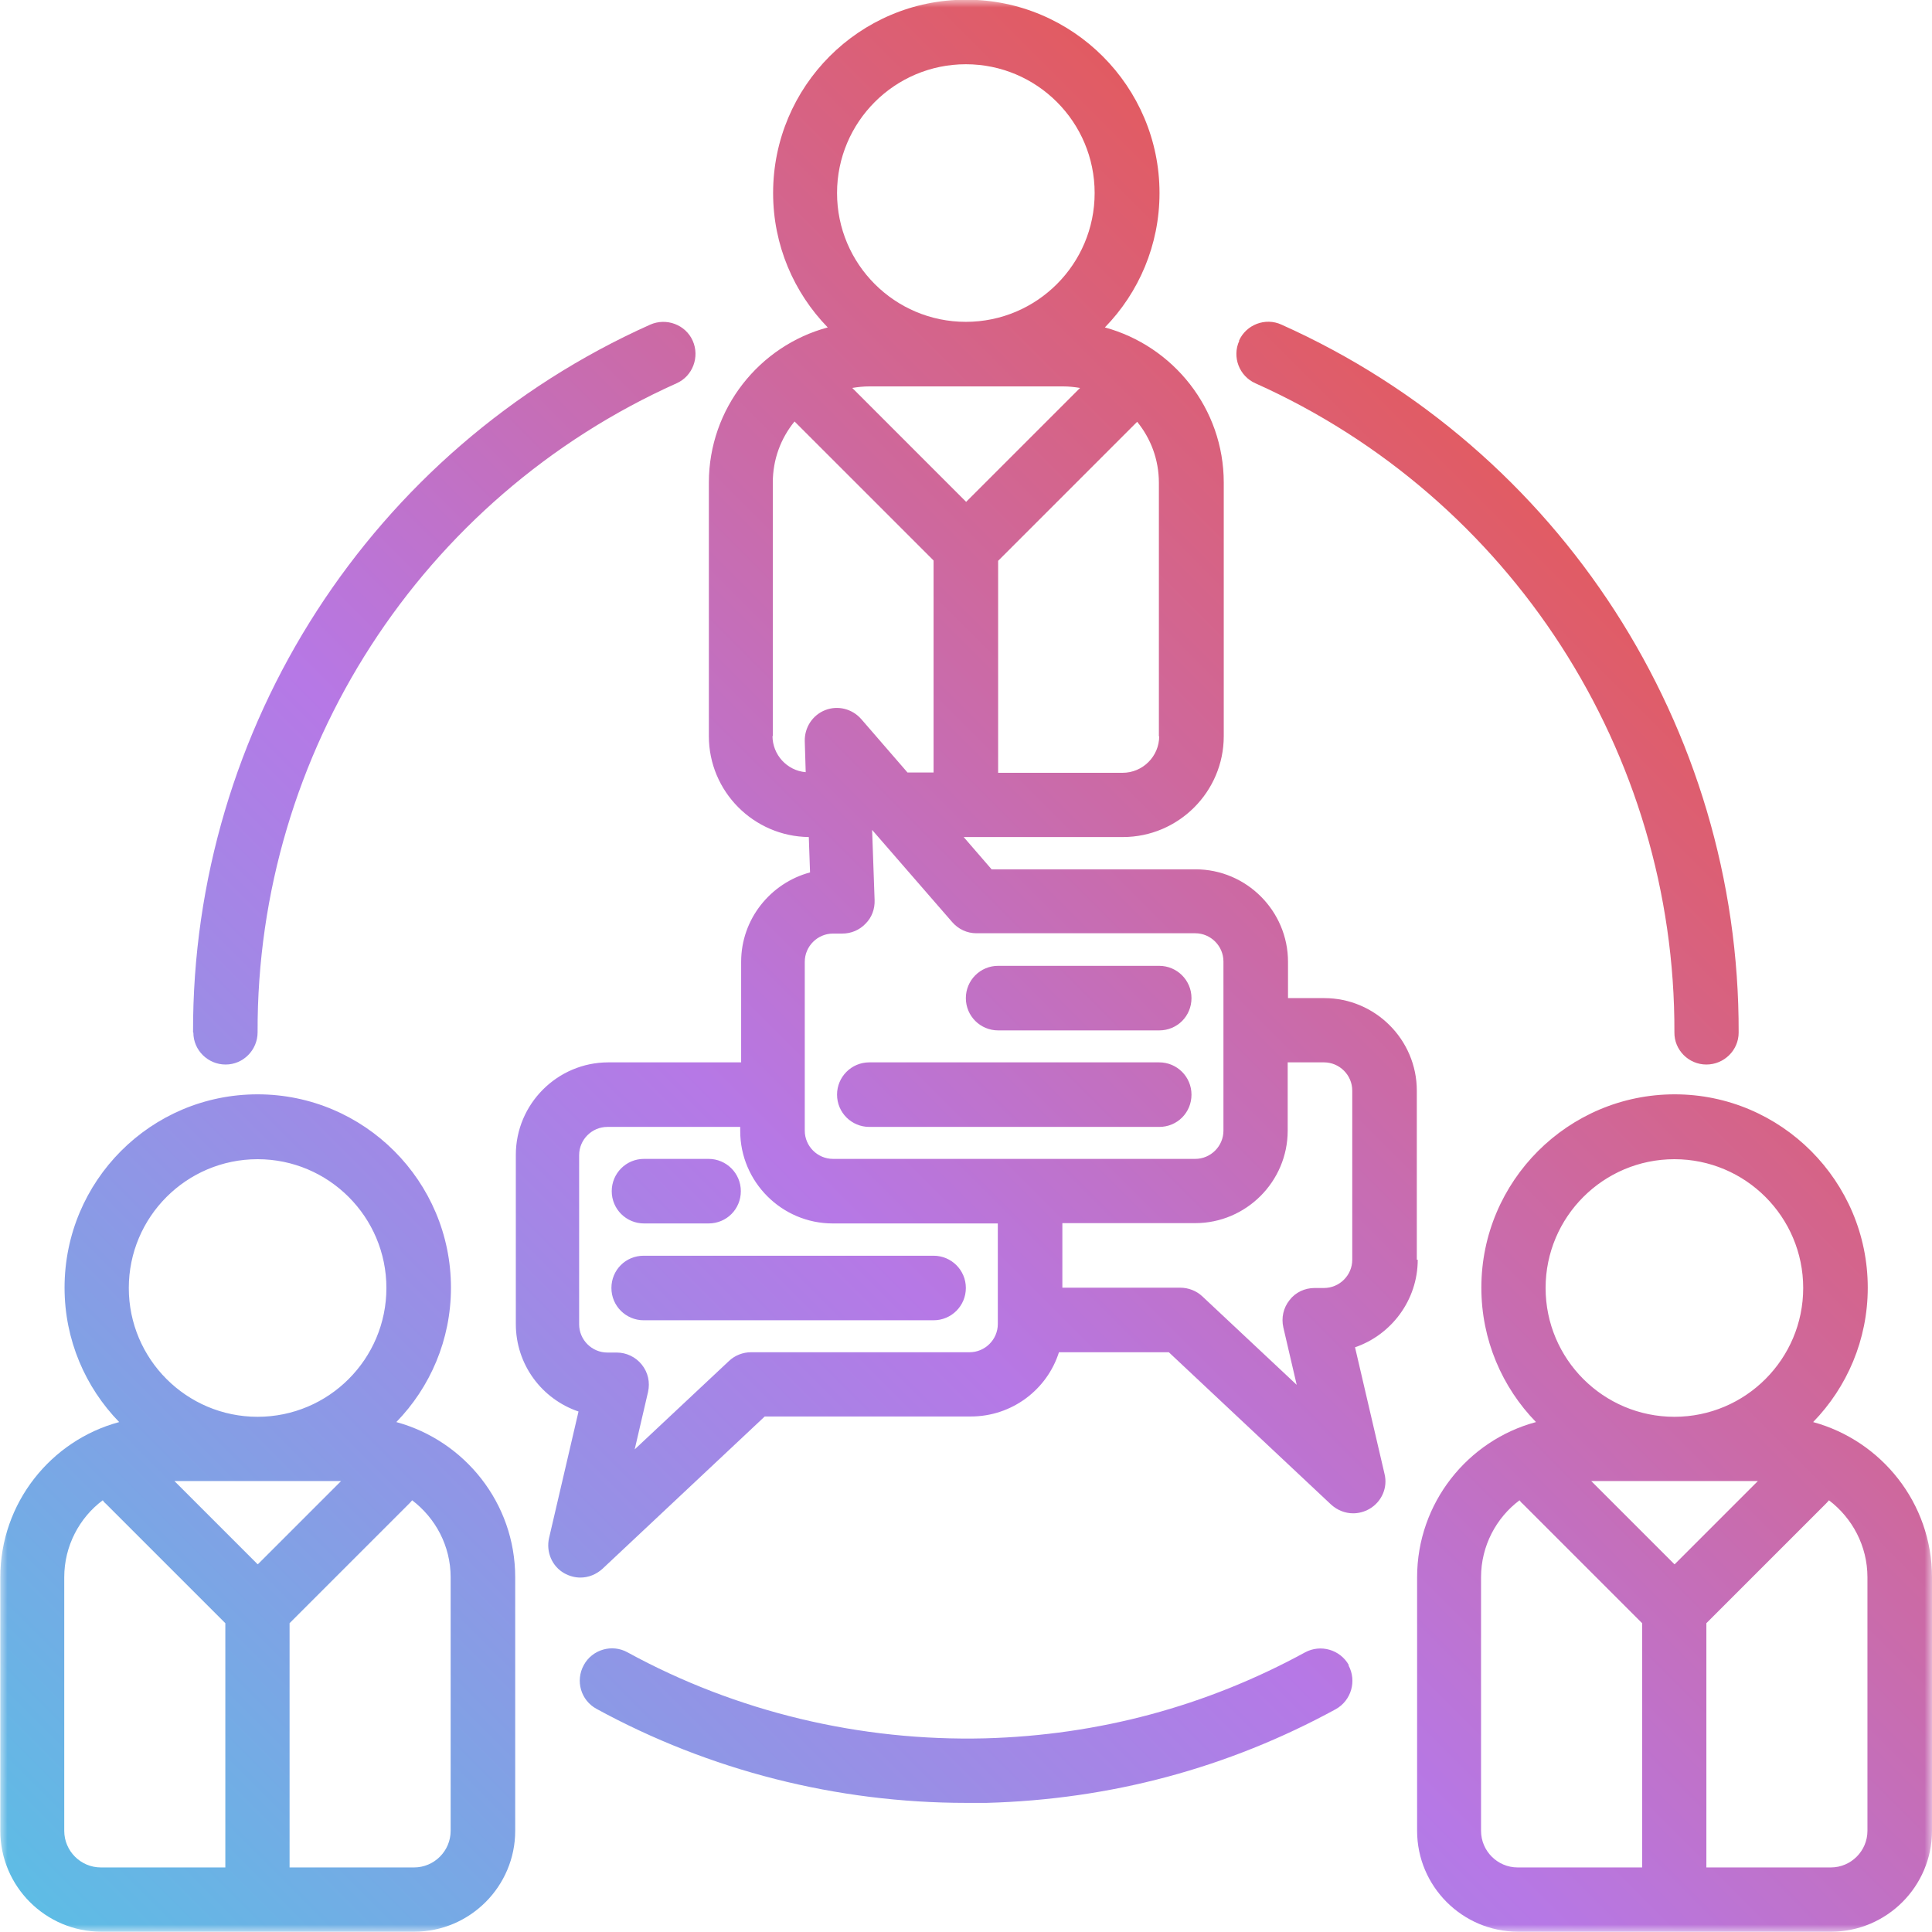 <svg width="130" height="130" viewBox="0 0 130 130" fill="none" xmlns="http://www.w3.org/2000/svg">
<mask id="mask0_0_123" style="mask-type:luminance" maskUnits="userSpaceOnUse" x="0" y="0" width="130" height="130">
<path d="M130 0H0V130H130V0Z" fill="white"/>
</mask>
<g mask="url(#mask0_0_123)">
<path d="M56.323 73.656C56.323 72.466 57.284 71.484 58.495 71.484H78C79.19 71.484 80.172 72.445 80.172 73.656C80.172 74.867 79.211 75.828 78 75.828H58.495C57.304 75.828 56.323 74.867 56.323 73.656ZM64.99 67.161C64.99 65.971 65.95 64.989 67.162 64.989H78C79.19 64.989 80.172 65.95 80.172 67.161C80.172 68.373 79.211 69.333 78 69.333H67.162C65.971 69.333 64.99 68.373 64.99 67.161ZM64.99 86.666C64.99 87.857 64.029 88.838 62.818 88.838H43.312C42.122 88.838 41.141 87.878 41.141 86.666C41.141 85.455 42.101 84.495 43.312 84.495H62.818C64.008 84.495 64.99 85.455 64.99 86.666ZM41.162 80.151C41.162 78.96 42.122 77.979 43.333 77.979H47.677C48.868 77.979 49.849 78.94 49.849 80.151C49.849 81.362 48.889 82.323 47.677 82.323H43.333C42.143 82.323 41.162 81.362 41.162 80.151ZM90.99 84.766C90.99 85.81 90.133 86.666 89.089 86.666H88.463C87.794 86.666 87.168 86.959 86.771 87.481C86.353 88.003 86.207 88.671 86.353 89.319L87.252 93.182L80.903 87.23C80.506 86.855 79.963 86.646 79.42 86.646H71.484V82.302H80.423C83.847 82.302 86.646 79.504 86.646 76.079V71.484H89.089C90.133 71.484 90.99 72.34 90.99 73.385V84.766ZM65.261 90.989H50.538C49.995 90.989 49.452 91.198 49.056 91.574L42.707 97.526L43.605 93.662C43.751 93.015 43.605 92.347 43.187 91.825C42.77 91.303 42.143 91.01 41.496 91.01H40.869C39.825 91.01 38.969 90.154 38.969 89.11V77.728C38.969 76.684 39.825 75.828 40.869 75.828H49.807V76.1C49.807 79.524 52.606 82.323 56.031 82.323H67.141V89.089C67.141 90.133 66.284 90.989 65.24 90.989H65.261ZM54.151 64.718C54.151 63.674 55.007 62.818 56.052 62.818H56.678C57.263 62.818 57.827 62.588 58.244 62.149C58.662 61.732 58.871 61.168 58.85 60.562L58.683 55.843L64.071 62.045C64.488 62.525 65.073 62.797 65.7 62.797H80.423C81.467 62.797 82.323 63.653 82.323 64.697V76.079C82.323 77.123 81.467 77.979 80.423 77.979H56.052C55.007 77.979 54.151 77.123 54.151 76.079V64.697V64.718ZM52 49.536V32.474C52 30.907 52.543 29.487 53.462 28.36L62.818 37.715V51.979H61.063L57.952 48.387C57.346 47.698 56.386 47.447 55.529 47.781C54.673 48.115 54.13 48.951 54.151 49.87L54.214 51.958C52.961 51.854 51.979 50.789 51.979 49.515L52 49.536ZM64.99 4.323C69.772 4.323 73.656 8.207 73.656 12.989C73.656 17.772 69.772 21.656 64.99 21.656C60.207 21.656 56.323 17.772 56.323 12.989C56.323 8.207 60.207 4.323 64.99 4.323ZM78 49.536C78 50.893 76.893 52 75.536 52H67.162V37.736L76.517 28.381C77.436 29.508 77.979 30.928 77.979 32.495V49.556L78 49.536ZM71.526 26C71.923 26 72.299 26.042 72.675 26.104L65.01 33.769L57.346 26.104C57.722 26.042 58.098 26 58.495 26H71.547H71.526ZM95.334 84.766V73.385C95.334 69.96 92.535 67.161 89.11 67.161H86.667V64.718C86.667 61.293 83.868 58.495 80.444 58.495H66.723L64.843 56.323H75.557C79.295 56.323 82.344 53.274 82.344 49.536V32.474C82.344 27.483 78.94 23.285 74.345 22.032C76.622 19.693 78.021 16.498 78.021 12.989C78.021 5.826 72.195 -0.021 65.01 -0.021C57.827 -0.021 52.021 5.806 52.021 12.989C52.021 16.498 53.42 19.693 55.696 22.032C51.102 23.264 47.698 27.483 47.698 32.474V49.536C47.698 53.253 50.705 56.281 54.423 56.323L54.506 58.703C51.854 59.413 49.87 61.836 49.87 64.718V71.484H40.932C37.507 71.484 34.709 74.283 34.709 77.707V89.089C34.709 91.825 36.463 94.143 38.927 94.978L36.943 103.499C36.734 104.438 37.152 105.399 37.966 105.859C38.3 106.046 38.676 106.151 39.052 106.151C39.595 106.151 40.117 105.942 40.535 105.566L51.457 95.312H65.324C68.101 95.312 70.461 93.496 71.255 90.989H78.647L89.57 101.243C89.987 101.619 90.509 101.828 91.052 101.828C91.428 101.828 91.804 101.724 92.138 101.536C92.974 101.055 93.391 100.095 93.162 99.176L91.177 90.655C93.621 89.82 95.396 87.481 95.396 84.766H95.334ZM83.367 22.93C83.847 21.844 85.142 21.343 86.228 21.844C104.982 30.239 117.052 48.951 116.99 69.479C116.99 70.67 116.008 71.63 114.818 71.63C113.627 71.63 112.646 70.649 112.667 69.459C112.729 50.642 101.661 33.497 84.474 25.791C83.388 25.311 82.887 24.016 83.388 22.93H83.367ZM12.99 69.479C12.927 48.951 24.998 30.239 43.751 21.844C44.837 21.364 46.132 21.844 46.612 22.93C47.093 24.016 46.612 25.311 45.526 25.791C28.339 33.497 17.271 50.622 17.333 69.459C17.333 70.649 16.373 71.63 15.182 71.63C13.992 71.63 13.011 70.67 13.011 69.479H12.99ZM90.739 112.061C91.303 113.105 90.927 114.421 89.883 115.006C82.615 118.973 74.721 121.083 66.389 121.312C65.929 121.312 65.47 121.312 65.01 121.312C56.323 121.312 47.74 119.14 40.138 114.985C39.094 114.421 38.697 113.105 39.282 112.04C39.846 110.996 41.182 110.599 42.227 111.184C49.557 115.193 57.889 117.177 66.284 116.969C73.907 116.76 81.153 114.818 87.815 111.184C88.859 110.62 90.175 110.996 90.76 112.04L90.739 112.061ZM30.323 123.192C30.323 124.549 29.216 125.656 27.859 125.656H19.485V109.221L27.525 101.181C27.525 101.181 27.671 101.034 27.733 100.951C29.3 102.141 30.323 104.021 30.323 106.13V123.192ZM4.323 123.192V106.13C4.323 104.021 5.346 102.12 6.913 100.951C6.975 101.034 7.038 101.118 7.121 101.181L15.162 109.221V125.656H6.787C5.43 125.656 4.323 124.549 4.323 123.192ZM17.333 78C22.116 78 26 81.884 26 86.666C26 91.449 22.116 95.333 17.333 95.333C12.551 95.333 8.667 91.449 8.667 86.666C8.667 81.884 12.551 78 17.333 78ZM17.333 105.253L11.737 99.656H22.951L17.354 105.253H17.333ZM26.668 95.688C28.945 93.349 30.344 90.154 30.344 86.646C30.344 79.483 24.517 73.635 17.333 73.635C10.149 73.635 4.344 79.462 4.344 86.646C4.344 90.154 5.743 93.349 8.019 95.688C3.425 96.92 0.021 101.139 0.021 106.13V123.192C0.021 126.93 3.07 129.979 6.808 129.979H27.88C31.618 129.979 34.667 126.93 34.667 123.192V106.13C34.667 101.139 31.263 96.941 26.668 95.688ZM125.656 123.192C125.656 124.549 124.549 125.656 123.192 125.656H114.818V109.221L122.858 101.181C122.858 101.181 123.004 101.034 123.067 100.951C124.633 102.141 125.656 104.021 125.656 106.13V123.192ZM99.656 123.192V106.13C99.656 104.021 100.68 102.12 102.246 100.951C102.309 101.034 102.371 101.118 102.455 101.181L110.495 109.221V125.656H102.121C100.763 125.656 99.656 124.549 99.656 123.192ZM112.667 78C117.449 78 121.333 81.884 121.333 86.666C121.333 91.449 117.449 95.333 112.667 95.333C107.884 95.333 104 91.449 104 86.666C104 81.884 107.884 78 112.667 78ZM112.667 105.253L107.07 99.656H118.284L112.688 105.253H112.667ZM122.002 95.688C124.278 93.349 125.677 90.154 125.677 86.646C125.677 79.483 119.851 73.635 112.688 73.635C105.525 73.635 99.677 79.462 99.677 86.646C99.677 90.154 101.076 93.349 103.353 95.688C98.758 96.92 95.354 101.139 95.354 106.13V123.192C95.354 126.93 98.403 129.979 102.141 129.979H123.213C126.951 129.979 130 126.93 130 123.192V106.13C130 101.139 126.596 96.941 122.002 95.688Z" fill="url(#paint0_linear_0_123)"/>
</g>
<defs>
<linearGradient id="paint0_linear_0_123" x1="15.983" y1="141.883" x2="114.416" y2="43.451" gradientUnits="userSpaceOnUse">
<stop stop-color="#5EBCE5"/>
<stop offset="0.51" stop-color="#B678E6"/>
<stop offset="1" stop-color="#E25B61"/>
</linearGradient>
</defs>
</svg>
